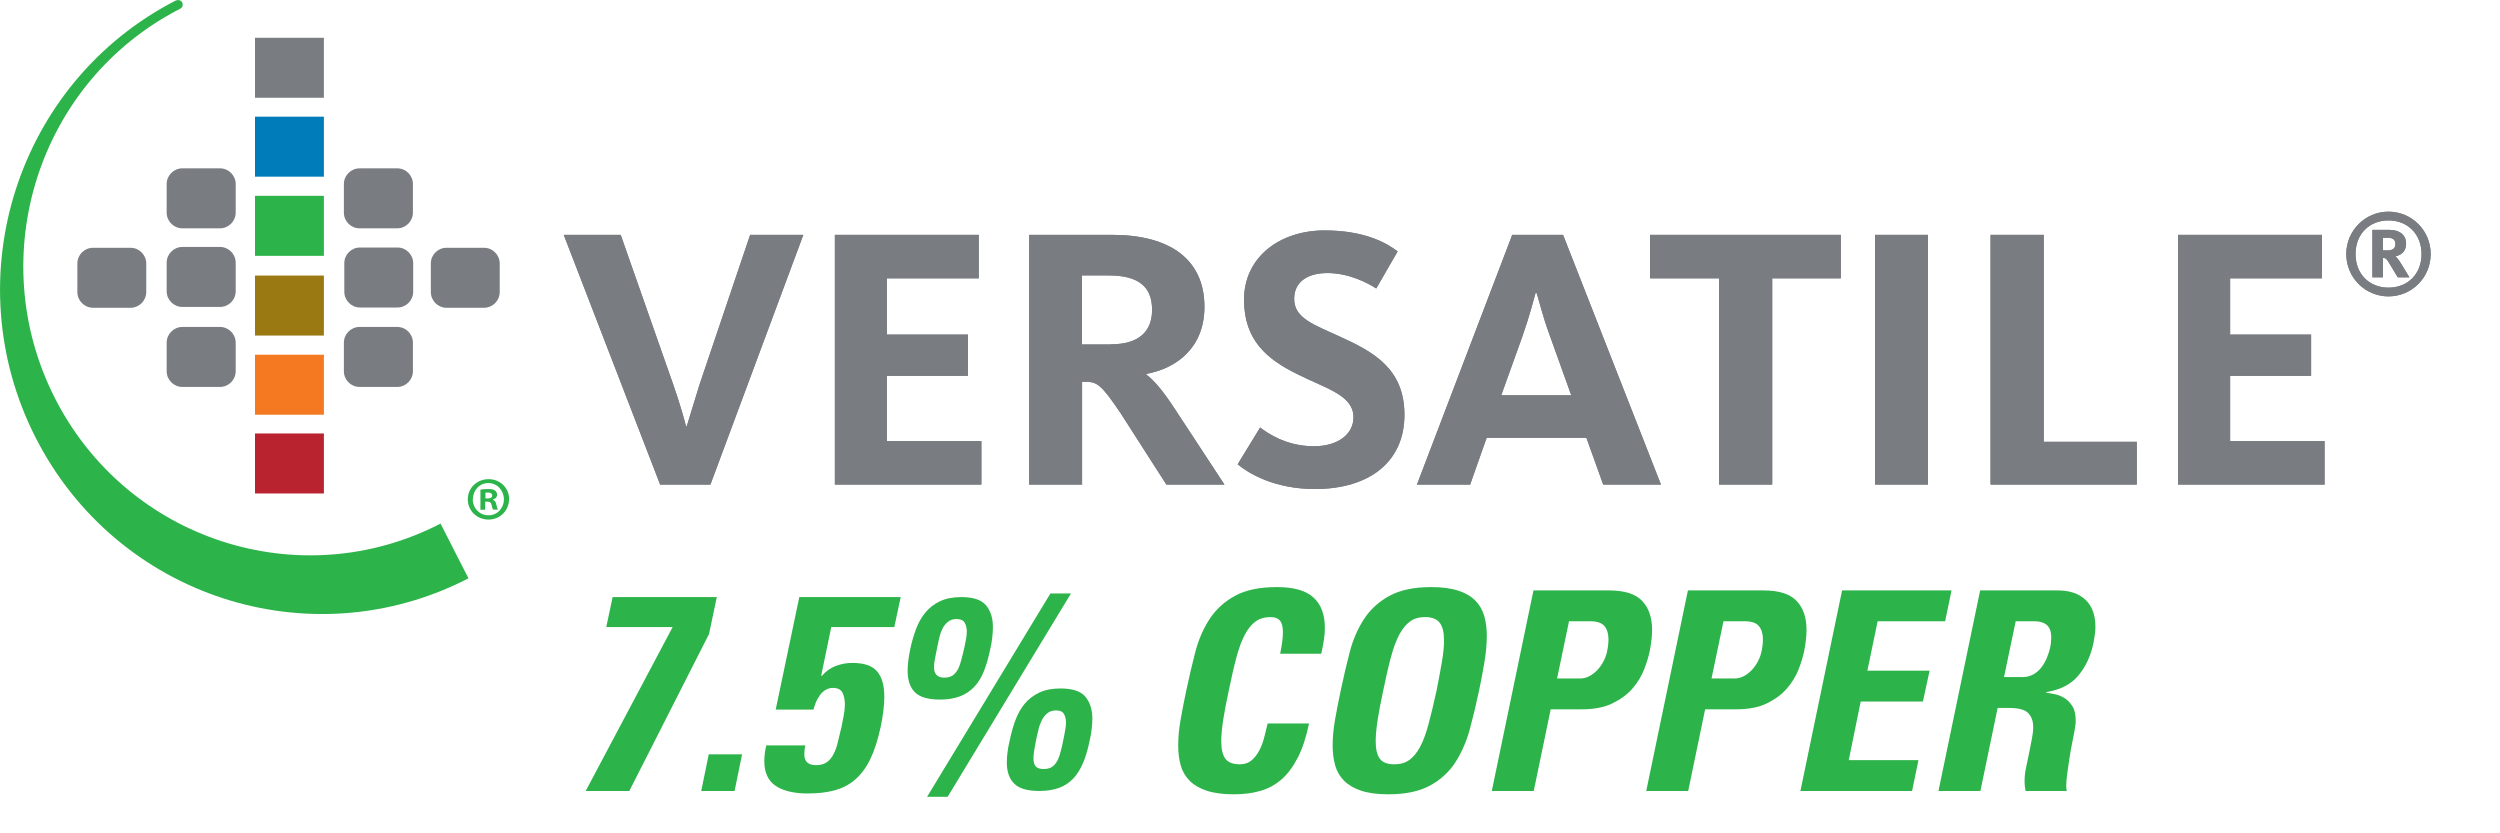<?xml version="1.0" encoding="UTF-8"?>
<svg id="Layer_1" data-name="Layer 1" xmlns="http://www.w3.org/2000/svg" xmlns:xlink="http://www.w3.org/1999/xlink" viewBox="0 0 180 60">
  <defs>
    <style>
      .cls-1 {
        fill: none;
      }

      .cls-2 {
        fill: #9b7912;
      }

      .cls-3 {
        fill: #2cb34a;
      }

      .cls-4 {
        clip-path: url(#clippath-1);
      }

      .cls-5 {
        clip-path: url(#clippath-2);
      }

      .cls-6 {
        fill: #f47920;
      }

      .cls-7 {
        fill: #797d82;
      }

      .cls-8 {
        fill: #b8232f;
      }

      .cls-9 {
        fill: #007cba;
      }

      .cls-10 {
        clip-path: url(#clippath);
      }
    </style>
    <clipPath id="clippath">
      <rect class="cls-1" x="0" width="175.01" height="44.21"/>
    </clipPath>
    <clipPath id="clippath-1">
      <rect class="cls-1" x="0" y="0" width="175.01" height="44.21"/>
    </clipPath>
    <clipPath id="clippath-2">
      <rect class="cls-1" x="0" y="0" width="36.65" height="44.21"/>
    </clipPath>
  </defs>
  <g>
    <path class="cls-3" d="M51.05,45.65l-5.74,11.3h-3.14l6.26-11.8h-4.78l.46-2.16h7.5l-.56,2.66Z"/>
    <path class="cls-3" d="M53.43,54.31l-.54,2.64h-2.4l.54-2.64h2.4Z"/>
    <path class="cls-3" d="M59.13,48.63l.04.04c.28-.33.61-.57,1-.72.39-.15.79-.22,1.2-.22.84,0,1.43.2,1.78.61s.52,1.01.52,1.81c0,.64-.09,1.37-.26,2.18-.2.93-.45,1.71-.75,2.33s-.67,1.11-1.1,1.48c-.43.37-.93.62-1.49.77-.56.15-1.2.22-1.92.22-.97,0-1.74-.18-2.29-.54-.55-.36-.83-.96-.83-1.8,0-.36.05-.73.14-1.12h2.82c-.03.11-.05.21-.06.31-.01.1-.02.2-.02.31,0,.16.02.29.06.38.11.28.37.42.78.42.28,0,.51-.05.7-.16.19-.11.35-.27.49-.5.14-.23.26-.51.35-.86.09-.35.19-.76.3-1.24.04-.21.09-.47.15-.77.06-.3.09-.59.09-.87,0-.31-.06-.58-.17-.81s-.34-.35-.69-.35c-.2,0-.38.05-.54.15-.16.1-.3.23-.41.39-.11.16-.21.33-.28.51-.07.18-.13.35-.17.51h-2.72l1.7-8.1h7.3l-.46,2.16h-4.54l-.72,3.48Z"/>
    <path class="cls-3" d="M67.67,50.37c-.85,0-1.45-.18-1.8-.53-.35-.35-.52-.87-.52-1.55,0-.43.06-.93.18-1.52.11-.52.25-1.01.42-1.47.17-.46.4-.86.68-1.2.28-.34.63-.61,1.05-.81.42-.2.93-.3,1.53-.3.87,0,1.46.2,1.79.6.33.4.49.92.49,1.56,0,.25-.02.51-.05.78-.03.27-.08.55-.15.84-.12.59-.27,1.11-.45,1.56-.18.45-.41.83-.7,1.13-.29.3-.63.53-1.03.68-.4.15-.88.23-1.44.23ZM68.23,57.37h-1.48l8.88-14.64h1.48l-8.88,14.64ZM67.99,48.79c.21,0,.39-.04.54-.12.15-.08.27-.21.38-.38.11-.17.2-.4.28-.69.08-.29.17-.64.26-1.05.03-.15.06-.32.1-.51.04-.19.06-.38.06-.57,0-.24-.05-.45-.15-.63-.1-.18-.3-.27-.59-.27-.25,0-.46.07-.63.21-.17.14-.3.31-.4.52-.1.21-.17.42-.22.65-.05.23-.09.43-.13.6-.07.33-.12.62-.17.86-.05.24-.07.45-.07.64,0,.49.25.74.74.74ZM74.83,56.95c-.84,0-1.44-.17-1.8-.52-.36-.35-.54-.86-.54-1.54,0-.23.02-.47.05-.72s.08-.53.15-.82c.11-.52.24-1.01.41-1.47.17-.46.39-.86.67-1.2.28-.34.63-.61,1.05-.81.42-.2.93-.3,1.53-.3.88,0,1.48.2,1.81.61.33.41.49.93.49,1.57,0,.24-.02.49-.05.76s-.08.55-.15.84c-.12.59-.27,1.11-.46,1.56-.19.45-.42.83-.7,1.13-.28.3-.62.53-1.02.68-.4.15-.88.23-1.44.23ZM75.15,55.37c.21,0,.39-.04.54-.12.15-.08.27-.21.38-.38.11-.17.2-.4.28-.69.08-.29.16-.64.24-1.05.03-.16.06-.34.1-.54.04-.2.06-.39.06-.58,0-.24-.05-.44-.15-.61-.1-.17-.29-.25-.57-.25-.25,0-.46.07-.63.21-.17.14-.3.31-.4.52s-.18.42-.23.65c-.05.23-.1.43-.14.6-.07.33-.12.62-.16.86-.04.24-.06.45-.06.62,0,.27.06.46.17.58.11.12.3.18.57.18Z"/>
    <path class="cls-3" d="M88.83,57.19c-.79,0-1.44-.09-1.95-.26s-.92-.41-1.23-.72c-.31-.31-.52-.68-.64-1.11-.12-.43-.18-.9-.18-1.41,0-.6.06-1.24.18-1.91s.25-1.36.4-2.05c.2-.96.42-1.89.65-2.78.23-.89.58-1.69,1.03-2.38s1.06-1.25,1.83-1.67c.77-.42,1.77-.63,3.01-.63s2.09.25,2.64.75c.55.5.82,1.23.82,2.19,0,.27-.02.56-.07.87-.05.31-.11.64-.19.99h-2.96c.13-.61.2-1.13.2-1.54,0-.39-.07-.67-.21-.84s-.36-.26-.67-.26c-.43,0-.79.1-1.08.31-.29.21-.55.52-.78.95s-.43.98-.61,1.65c-.18.67-.36,1.47-.55,2.39-.17.8-.31,1.5-.4,2.1-.09.6-.14,1.11-.14,1.54,0,.57.1.99.3,1.26.2.27.55.4,1.04.4.35,0,.63-.1.86-.3.23-.2.41-.45.56-.74.15-.29.26-.61.35-.96s.16-.66.23-.94h2.98c-.2.96-.46,1.77-.79,2.42-.33.65-.71,1.18-1.16,1.58-.45.4-.96.68-1.54.85-.58.17-1.22.25-1.93.25Z"/>
    <path class="cls-3" d="M99.95,57.19c-.79,0-1.44-.09-1.95-.26s-.92-.41-1.23-.72c-.31-.31-.52-.68-.64-1.11-.12-.43-.18-.9-.18-1.41,0-.6.06-1.24.18-1.91s.25-1.36.4-2.05c.2-.96.42-1.89.65-2.78.23-.89.58-1.69,1.03-2.38s1.06-1.25,1.83-1.67c.77-.42,1.77-.63,3.01-.63.79,0,1.44.09,1.96.26.52.17.93.42,1.23.73.3.31.51.68.63,1.11.12.43.18.89.18,1.4,0,.6-.06,1.23-.17,1.9-.11.67-.24,1.35-.39,2.06-.2.95-.42,1.87-.66,2.76-.24.89-.59,1.69-1.04,2.39-.45.7-1.06,1.26-1.83,1.68s-1.77.63-3.01.63ZM100.39,55.03c.43,0,.79-.1,1.08-.31.29-.21.55-.52.78-.95.23-.43.43-.98.61-1.65.18-.67.37-1.47.57-2.39.16-.8.29-1.5.39-2.09.1-.59.15-1.1.15-1.53,0-.57-.1-1-.31-1.27s-.56-.41-1.05-.41c-.43,0-.79.1-1.08.31-.29.21-.55.52-.78.95s-.43.98-.61,1.65c-.18.67-.36,1.47-.55,2.39-.17.8-.31,1.5-.4,2.1-.09.6-.14,1.11-.14,1.54,0,.57.1.99.3,1.26.2.27.55.4,1.04.4Z"/>
    <path class="cls-3" d="M110.41,42.51h5.44c1.11,0,1.9.25,2.38.75.48.5.72,1.2.72,2.09,0,.41-.05.91-.16,1.48-.08.41-.22.87-.41,1.36s-.47.95-.84,1.38c-.37.43-.85.78-1.44,1.07-.59.29-1.33.43-2.21.43h-2.24l-1.22,5.88h-3.02l3-14.44ZM112.11,48.85h1.68c.23,0,.44-.06.65-.17.21-.11.4-.26.57-.44s.32-.39.44-.62c.12-.23.21-.47.26-.71.07-.33.1-.63.1-.88,0-.39-.09-.7-.28-.94-.19-.24-.53-.36-1.04-.36h-1.52l-.86,4.12Z"/>
    <path class="cls-3" d="M121.53,42.51h5.44c1.11,0,1.9.25,2.38.75.48.5.72,1.2.72,2.09,0,.41-.05.91-.16,1.48-.08.41-.22.87-.41,1.36s-.47.95-.84,1.38c-.37.43-.85.78-1.44,1.07-.59.29-1.33.43-2.21.43h-2.24l-1.22,5.88h-3.02l3-14.44ZM123.23,48.85h1.68c.23,0,.44-.06.65-.17.21-.11.4-.26.57-.44s.32-.39.44-.62c.12-.23.21-.47.26-.71.07-.33.1-.63.1-.88,0-.39-.09-.7-.28-.94-.19-.24-.53-.36-1.04-.36h-1.52l-.86,4.12Z"/>
    <path class="cls-3" d="M129.63,56.95l3-14.44h7.88l-.46,2.22h-4.86l-.74,3.56h4.48l-.48,2.22h-4.48l-.86,4.22h5.02l-.46,2.22h-8.04Z"/>
    <path class="cls-3" d="M142.59,56.95h-3.02l3-14.44h5.58c.85,0,1.52.22,2,.67.48.45.72,1.1.72,1.95,0,.19-.01.37-.04.56-.03.19-.06.39-.1.6-.19.92-.55,1.7-1.08,2.34-.53.64-1.31,1.04-2.32,1.2l-.02.04c.13.03.32.06.57.1s.48.13.71.26c.23.13.43.33.6.58.17.25.26.61.26,1.06,0,.12,0,.25-.03.39-.02.14-.04.29-.07.45-.04.2-.09.47-.16.81-.07.34-.13.7-.19,1.08-.06.38-.11.75-.16,1.11-.05.36-.07.66-.07.9,0,.12.01.23.04.34h-2.96c-.05-.2-.08-.43-.08-.7,0-.35.04-.7.12-1.05.08-.35.15-.7.22-1.05.07-.35.13-.67.19-.97.06-.3.09-.58.09-.85,0-.41-.12-.74-.36-.99s-.71-.37-1.42-.37h-.78l-1.24,5.98ZM144.29,48.75h1.34c.29,0,.55-.07.78-.2s.42-.3.58-.51c.16-.21.29-.44.39-.69.1-.25.18-.49.23-.72.03-.13.05-.26.06-.38.01-.12.02-.23.02-.34,0-.43-.11-.73-.32-.91-.21-.18-.51-.27-.9-.27h-1.34l-.84,4.02Z"/>
  </g>
  <g id="VERSATILE">
    <g class="cls-10">
      <g class="cls-4">
        <path class="cls-7" d="M40.59,16.91h4.1l3.78,10.77c.49,1.38.84,2.67.92,3h.06c.11-.32.49-1.65.92-3l3.64-10.77h3.83l-6.69,17.98h-3.62l-6.94-17.98Z"/>
        <polygon class="cls-7" points="60.11 16.91 70.47 16.91 70.47 20.04 63.86 20.04 63.86 24.09 69.69 24.09 69.69 27.06 63.86 27.06 63.86 31.76 70.66 31.76 70.66 34.89 60.11 34.89 60.11 16.91"/>
        <path class="cls-7" d="M74.09,16.91h5.99c4.21,0,6.64,1.81,6.64,5.18,0,2.94-2,4.43-4.18,4.83v.06c.49.35,1.13,1.05,2.11,2.56l3.51,5.35h-4.18l-3.29-5.13c-1.4-2.08-1.7-2.27-2.54-2.27h-.24v7.4h-3.81v-17.98ZM79.98,24.79c2.02,0,2.97-.92,2.97-2.48,0-1.65-.95-2.48-3.13-2.48h-1.92v4.97h2.08Z"/>
        <path class="cls-7" d="M89.11,33.43l1.62-2.65c.4.3,1.78,1.35,3.86,1.35,1.81,0,2.86-.92,2.86-2.08,0-1.59-1.92-2.05-4.02-3.1-2.21-1.08-3.86-2.46-3.86-5.37,0-3.08,2.59-4.99,5.8-4.99,2.94,0,4.51.94,5.26,1.51l-1.54,2.67c-.62-.4-1.97-1.11-3.51-1.11-1.46,0-2.4.65-2.4,1.86,0,1.4,1.43,1.86,3.32,2.73,2.38,1.08,4.62,2.29,4.62,5.62s-2.46,5.34-6.45,5.34c-2.91,0-4.78-1.13-5.56-1.78"/>
        <path class="cls-7" d="M108.87,16.91h3.67l7.05,17.98h-4.16l-1.21-3.37h-7.18l-1.19,3.37h-3.83l6.86-17.98ZM113.13,28.46l-1.54-4.29c-.57-1.54-.81-2.7-.97-3.1h-.05c-.13.43-.43,1.65-.94,3.1l-1.54,4.29h5.05Z"/>
        <polygon class="cls-7" points="123.77 20.04 118.8 20.04 118.8 16.91 132.54 16.91 132.54 20.04 127.6 20.04 127.6 34.89 123.77 34.89 123.77 20.04"/>
        <rect class="cls-7" x="135" y="16.91" width="3.81" height="17.98"/>
        <polygon class="cls-7" points="143.32 16.91 147.15 16.91 147.15 31.81 153.85 31.81 153.85 34.89 143.32 34.89 143.32 16.91"/>
        <polygon class="cls-7" points="156.82 16.91 167.18 16.91 167.18 20.04 160.57 20.04 160.57 24.09 166.4 24.09 166.4 27.06 160.57 27.06 160.57 31.76 167.37 31.76 167.37 34.89 156.82 34.89 156.82 16.91"/>
        <path class="cls-7" d="M168.93,18.29c0-1.68,1.36-3.05,3.04-3.05s3.04,1.36,3.04,3.05-1.36,3.05-3.04,3.05-3.04-1.36-3.04-3.05M174.35,18.29c0-1.44-1.01-2.42-2.38-2.42s-2.37.97-2.37,2.42,1,2.42,2.37,2.42,2.38-.96,2.38-2.42M170.81,16.55h1.21c.79,0,1.22.39,1.22,1,0,.54-.34.82-.78.91.11.08.24.23.41.51l.61,1h-.84l-.65-1.08c-.15-.25-.23-.32-.42-.32v1.4h-.76v-3.4ZM171.88,18.03c.33,0,.59-.1.59-.45,0-.29-.15-.46-.53-.46h-.37v.91h.31Z"/>
        <path class="cls-7" d="M40.59,16.91h4.1l3.78,10.77c.49,1.38.84,2.67.92,3h.06c.11-.32.49-1.65.92-3l3.64-10.77h3.83l-6.69,17.98h-3.62l-6.94-17.98Z"/>
        <polygon class="cls-7" points="60.11 16.91 70.47 16.91 70.47 20.04 63.86 20.04 63.86 24.09 69.69 24.09 69.69 27.06 63.86 27.06 63.86 31.76 70.66 31.76 70.66 34.89 60.11 34.89 60.11 16.91"/>
        <path class="cls-7" d="M74.09,16.91h5.99c4.21,0,6.64,1.81,6.64,5.18,0,2.94-2,4.43-4.18,4.83v.06c.49.35,1.13,1.05,2.11,2.56l3.51,5.35h-4.18l-3.29-5.13c-1.4-2.08-1.7-2.27-2.54-2.27h-.24v7.4h-3.81v-17.98ZM79.98,24.79c2.02,0,2.97-.92,2.97-2.48,0-1.65-.95-2.48-3.13-2.48h-1.92v4.97h2.08Z"/>
        <path class="cls-7" d="M89.11,33.43l1.62-2.65c.4.3,1.78,1.35,3.86,1.35,1.81,0,2.86-.92,2.86-2.08,0-1.59-1.92-2.05-4.02-3.1-2.21-1.08-3.86-2.46-3.86-5.37,0-3.08,2.59-4.99,5.8-4.99,2.94,0,4.51.94,5.26,1.51l-1.54,2.67c-.62-.4-1.97-1.11-3.51-1.11-1.46,0-2.4.65-2.4,1.86,0,1.4,1.43,1.86,3.32,2.73,2.38,1.08,4.62,2.29,4.62,5.62s-2.46,5.34-6.45,5.34c-2.91,0-4.78-1.13-5.56-1.78"/>
        <path class="cls-7" d="M108.87,16.91h3.67l7.05,17.98h-4.16l-1.21-3.37h-7.18l-1.19,3.37h-3.83l6.86-17.98ZM113.13,28.46l-1.54-4.29c-.57-1.54-.81-2.7-.97-3.1h-.05c-.13.43-.43,1.65-.94,3.1l-1.54,4.29h5.05Z"/>
        <polygon class="cls-7" points="123.77 20.04 118.8 20.04 118.8 16.91 132.54 16.91 132.54 20.04 127.6 20.04 127.6 34.89 123.77 34.89 123.77 20.04"/>
        <rect class="cls-7" x="135" y="16.91" width="3.81" height="17.98"/>
        <polygon class="cls-7" points="143.32 16.91 147.15 16.91 147.15 31.81 153.85 31.81 153.85 34.89 143.32 34.89 143.32 16.91"/>
        <polygon class="cls-7" points="156.82 16.91 167.18 16.91 167.18 20.04 160.57 20.04 160.57 24.09 166.4 24.09 166.4 27.06 160.57 27.06 160.57 31.76 167.37 31.76 167.37 34.89 156.82 34.89 156.82 16.91"/>
        <path class="cls-7" d="M168.93,18.29c0-1.68,1.36-3.05,3.04-3.05s3.04,1.36,3.04,3.05-1.36,3.05-3.04,3.05-3.04-1.36-3.04-3.05M174.35,18.29c0-1.44-1.01-2.42-2.38-2.42s-2.37.97-2.37,2.42,1,2.42,2.37,2.42,2.38-.96,2.38-2.42M170.81,16.55h1.21c.79,0,1.22.39,1.22,1,0,.54-.34.82-.78.91.11.08.24.23.41.51l.61,1h-.84l-.65-1.08c-.15-.25-.23-.32-.42-.32v1.4h-.76v-3.4ZM171.88,18.03c.33,0,.59-.1.59-.45,0-.29-.15-.46-.53-.46h-.37v.91h.31Z"/>
      </g>
      <g class="cls-5">
        <path class="cls-3" d="M33.73,41.64c-11.4,5.88-25.35,1.33-31.18-10.16C-3.28,19.99,1.24,5.92,12.63.05c.48-.22.74.41.3.6C2.78,5.88-1.25,18.42,3.95,28.66c5.19,10.22,17.63,14.27,27.77,9.04l2.01,3.94Z"/>
        <path class="cls-7" d="M13.13,16.44h2.71c.62,0,1.13-.51,1.13-1.13v-2.06c0-.62-.51-1.13-1.13-1.13h-2.71c-.62,0-1.13.51-1.13,1.13v2.06c0,.62.51,1.13,1.13,1.13"/>
        <path class="cls-7" d="M25.89,16.44h2.71c.62,0,1.13-.51,1.13-1.13v-2.06c0-.62-.5-1.13-1.13-1.13h-2.71c-.62,0-1.13.51-1.13,1.13v2.06c0,.62.5,1.13,1.13,1.13"/>
        <path class="cls-7" d="M13.13,27.86h2.71c.62,0,1.13-.51,1.13-1.13v-2.06c0-.62-.51-1.13-1.13-1.13h-2.71c-.62,0-1.13.51-1.13,1.13v2.06c0,.62.51,1.13,1.13,1.13"/>
        <path class="cls-7" d="M25.89,27.86h2.71c.62,0,1.13-.51,1.13-1.13v-2.06c0-.62-.5-1.13-1.13-1.13h-2.71c-.62,0-1.13.51-1.13,1.13v2.06c0,.62.5,1.13,1.13,1.13"/>
        <rect class="cls-6" x="18.36" y="25.54" width="4.96" height="4.32"/>
        <path class="cls-7" d="M6.7,22.16h2.7c.62,0,1.13-.51,1.13-1.13v-2.06c0-.62-.51-1.13-1.13-1.13h-2.7c-.62,0-1.13.5-1.13,1.13v2.06c0,.62.51,1.13,1.13,1.13"/>
        <path class="cls-7" d="M32.15,22.16h2.7c.62,0,1.13-.51,1.13-1.13v-2.06c0-.62-.51-1.13-1.13-1.13h-2.7c-.62,0-1.13.5-1.13,1.13v2.06c0,.62.51,1.13,1.13,1.13"/>
        <path class="cls-7" d="M13.13,22.1h2.71c.62,0,1.13-.5,1.13-1.13v-2.06c0-.62-.51-1.13-1.13-1.13h-2.71c-.62,0-1.13.51-1.13,1.13v2.06c0,.62.51,1.13,1.13,1.13"/>
        <path class="cls-7" d="M25.92,22.14h2.7c.62,0,1.13-.51,1.13-1.13v-2.06c0-.62-.51-1.13-1.13-1.13h-2.7c-.62,0-1.13.5-1.13,1.13v2.06c0,.62.51,1.13,1.13,1.13"/>
        <rect class="cls-2" x="18.36" y="19.84" width="4.96" height="4.32"/>
        <rect class="cls-3" x="18.36" y="14.1" width="4.96" height="4.32"/>
        <rect class="cls-9" x="18.36" y="8.4" width="4.96" height="4.32"/>
        <rect class="cls-8" x="18.36" y="31.21" width="4.96" height="4.32"/>
        <rect class="cls-7" x="18.36" y="2.72" width="4.96" height="4.32"/>
        <path class="cls-3" d="M34.94,35.89h.16c.19,0,.34-.06.34-.21,0-.13-.1-.22-.31-.22-.09,0-.15,0-.18.02v.42ZM34.93,36.7h-.34v-1.45c.13-.02.32-.04.56-.04.27,0,.4.04.49.11.09.06.15.17.15.31,0,.17-.13.29-.3.34v.02c.14.04.21.16.25.35.04.22.08.3.11.35h-.35c-.04-.05-.07-.18-.11-.35-.03-.15-.11-.22-.3-.22h-.16v.57ZM34.04,35.95c0,.65.49,1.15,1.13,1.15.63.01,1.11-.51,1.11-1.15s-.48-1.17-1.12-1.17-1.11.52-1.11,1.16M36.65,35.95c0,.81-.65,1.46-1.48,1.46s-1.49-.64-1.49-1.46.66-1.45,1.5-1.45,1.48.64,1.48,1.45"/>
      </g>
    </g>
  </g>
</svg>